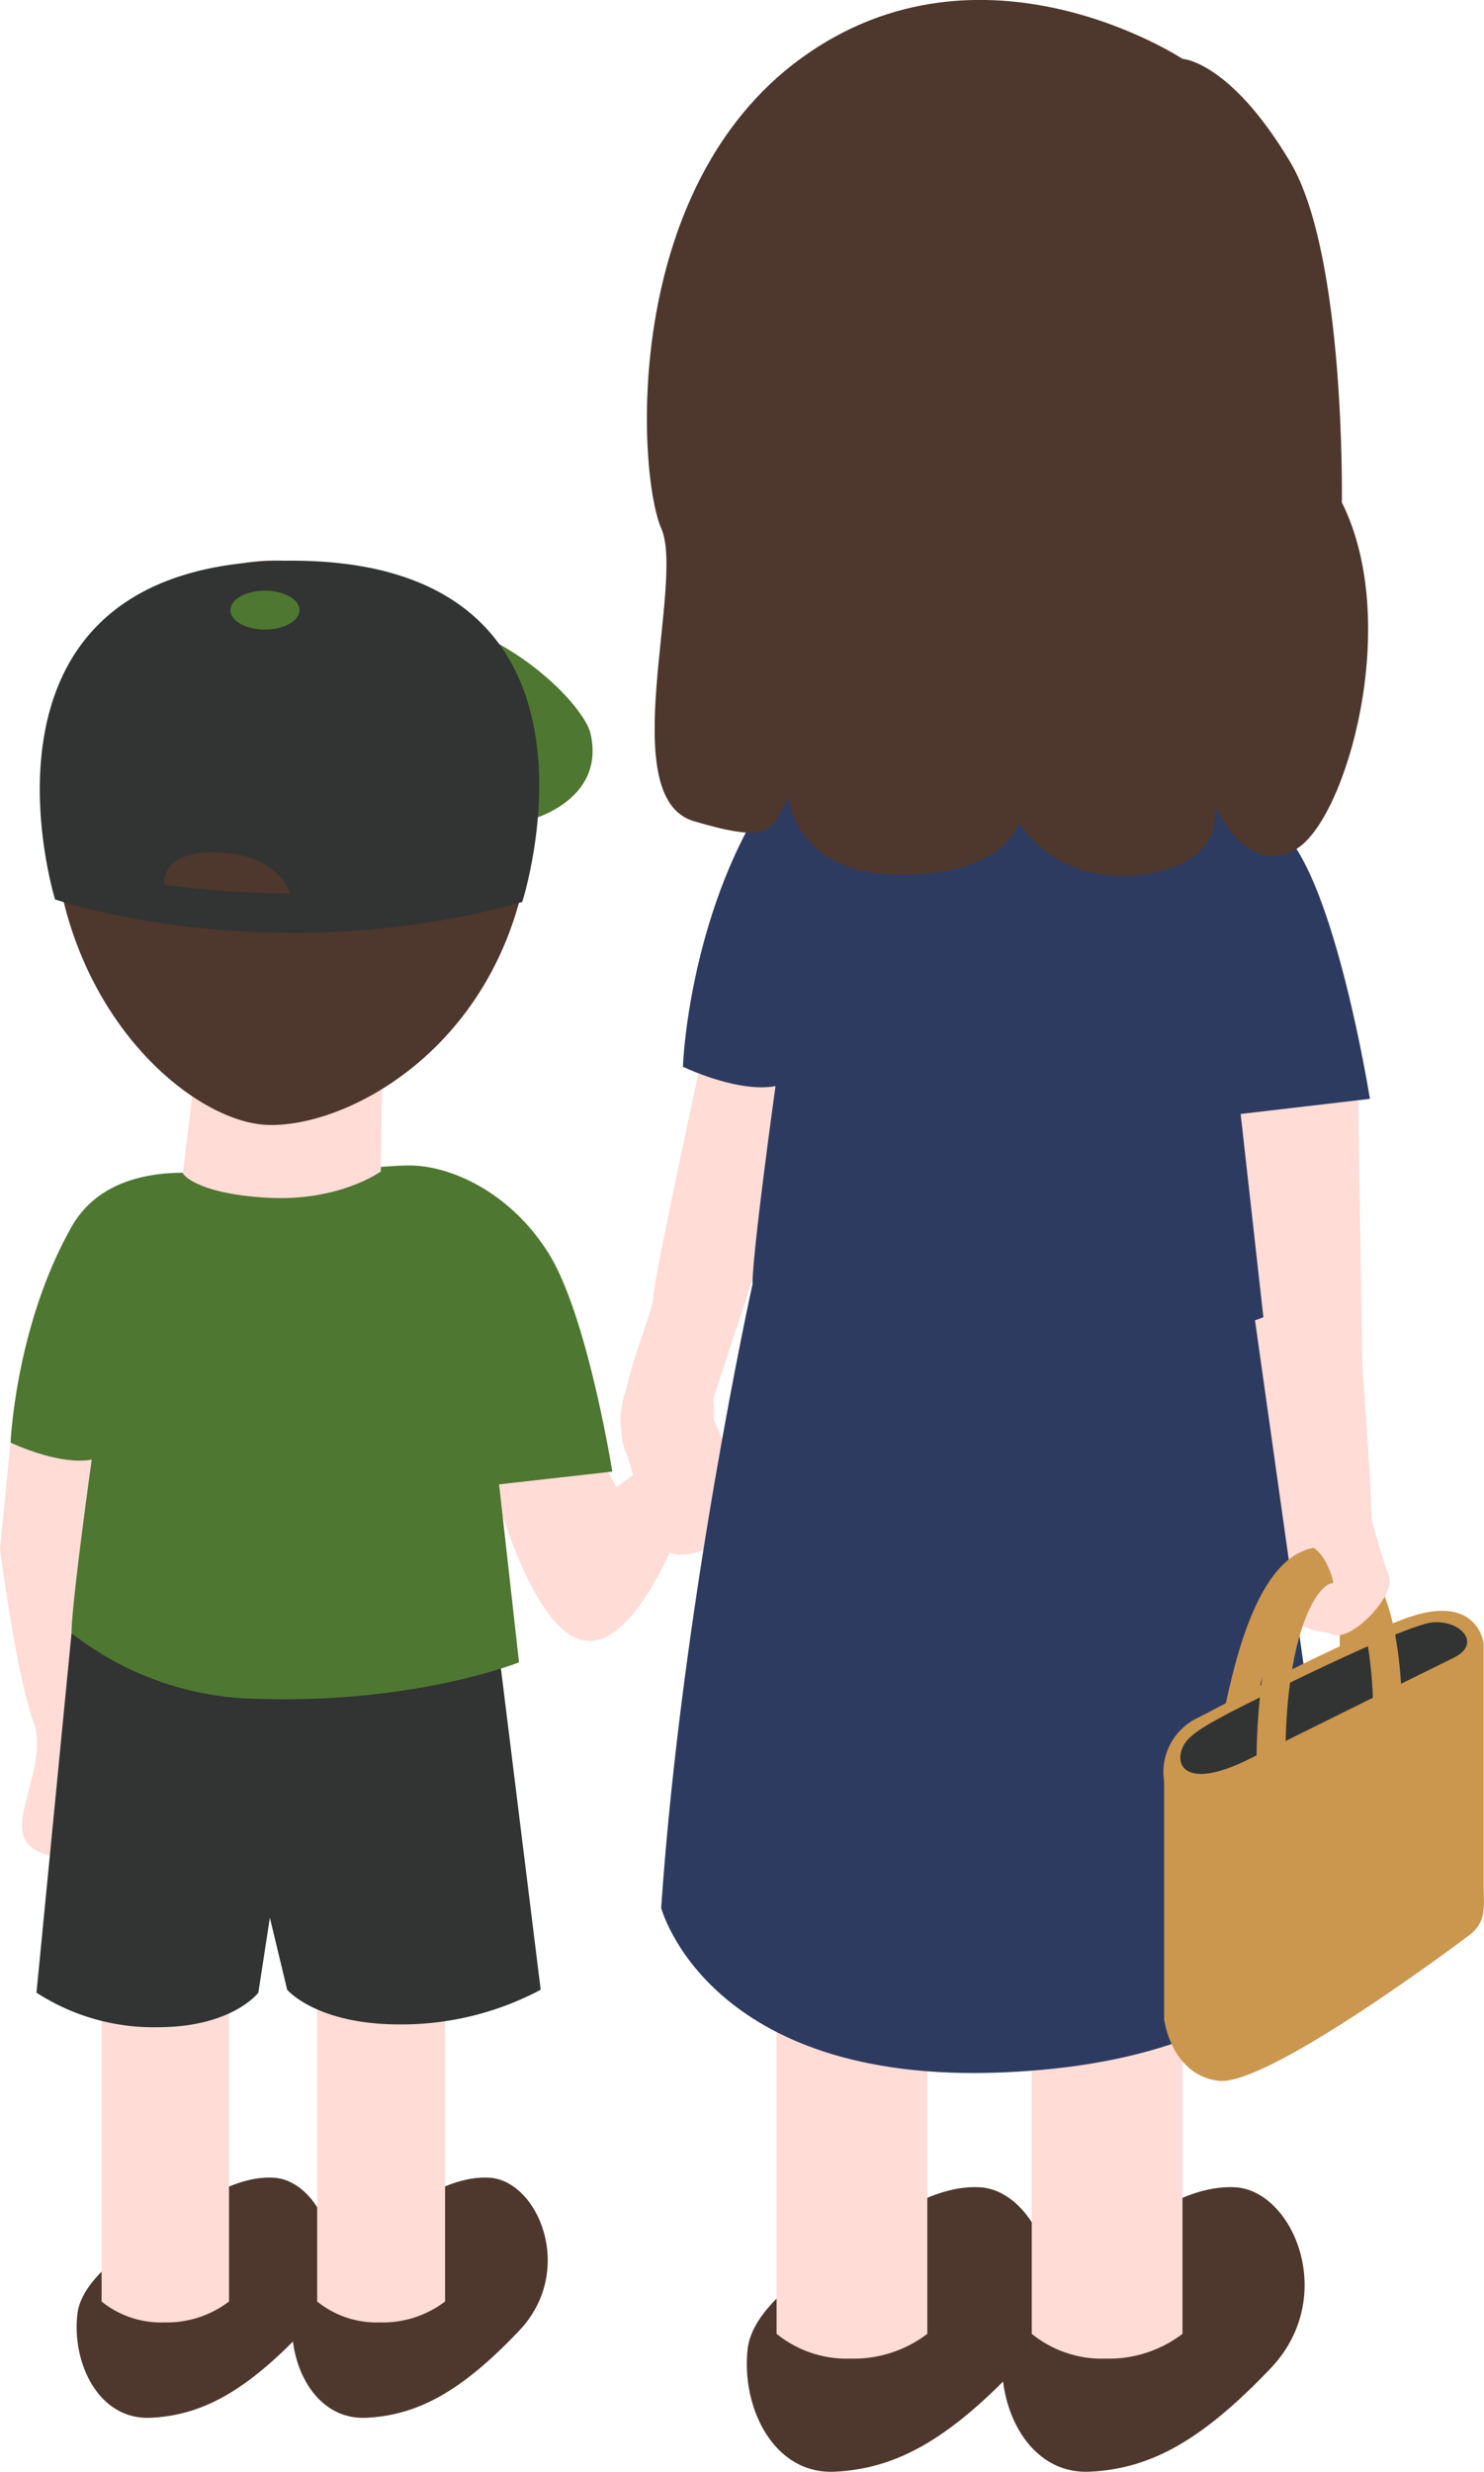 <svg xmlns="http://www.w3.org/2000/svg" viewBox="0 0 153.37 255.31"><defs><style>.cls-1{fill:#ffdcd6;}.cls-2{fill:#4e372c;}.cls-3{fill:#080d89;}.cls-4{fill:#2d3b61;}.cls-5{fill:#cb964e;}.cls-6{fill:#313432;}.cls-7{fill:#4e7731;}</style></defs><g id="レイヤー_2" data-name="レイヤー 2"><g id="レイヤー_1-2" data-name="レイヤー 1"><path class="cls-1" d="M140.33,111.64s.45,27,.45,28.81,1.79,21,.67,23.67-.45,5.14-4.69,4.47-5.14-3.8-5.36-7.15-1.79-21.22-1.79-21.22l-2.9-27.69Z"/><path class="cls-1" d="M72.88,107.62S67.52,132.18,67.52,134s-4.69,11.39-2.9,15.86,1.56,10.72,5.81,10.72,7.14-5.14,7.14-5.14l-4.24-9.83,11-33.27Z"/><path class="cls-2" d="M89.27,231.26s6-5.67,12-5.34S112,237.27,105,244.62,92.61,255,86.27,255.3s-9.68-6.67-9-12.68S89.27,231.26,89.27,231.26Z"/><path class="cls-1" d="M80.26,241.06a11.55,11.55,0,0,0,7.68,2.56,12.58,12.58,0,0,0,7.9-2.56V201H80.26Z"/><path class="cls-2" d="M115.65,231.26s6-5.67,12-5.34,10.68,11.35,3.67,18.7S119,255,112.64,255.3s-9.68-6.67-9-12.68S115.65,231.26,115.65,231.26Z"/><path class="cls-1" d="M106.63,241.06a11.55,11.55,0,0,0,7.68,2.56,12.54,12.54,0,0,0,7.9-2.56V201H106.63Z"/><path class="cls-3" d="M123.19,218.11Z"/><path class="cls-4" d="M77.77,132.66s-7.27,32.85-9.44,64.4c0,0,4.81,18.25,35.23,17s34.71-17,34.71-17l-8.67-61.42Z"/><path class="cls-4" d="M98.94,79.37s-15.58-4.62-21.17,5.35-7,21.33-7.19,25.46c0,0,5.67,2.74,9.57,2,0,0-2.38,17.06-2.38,20.47a36.58,36.58,0,0,0,20.1,7.65c19.7,1,32.7-4.24,32.7-4.24l-2.35-21,13.36-1.56S138.63,95,134,87.7,122.3,77.42,117.67,77.42,98.94,79.37,98.94,79.37Z"/><path class="cls-1" d="M114.45,65.19l-.18,13s-4.91,3.59-13.42,3.1-9.94-2.85-9.94-2.85l.84-4.64Z"/><path class="cls-2" d="M122.21,6.08S101.51-7.56,82.82,6,65.9,49,68.35,54.6s-4.9,27.76,3.34,30.21,8,.89,9.79-2.45c0,0,.67,8,11.58,8S105.3,85,105.3,85s3.78,6.46,12.68,5.35,7.57-7.13,7.57-7.13,3.34,7.57,8.46,4.45,10.91-23.31,4.67-35.77c0,0,.4-25.55-5.34-35.17C127.11,6.3,122.21,6.08,122.21,6.08Z"/><path class="cls-5" d="M128.85,181.17l-3-.39a73.3,73.3,0,0,1,2-9.58c2-7,4.61-10.68,7.84-11.31a3.94,3.94,0,0,1,3.65,1c3.47,3.4,1.84,14.14,1.48,16.26l-3-.5c.8-4.63,1.12-11.92-.62-13.63a1,1,0,0,0-1-.24C132.75,163.51,129.8,174,128.85,181.17Z"/><path class="cls-5" d="M120.31,184v24.55s.67,5.7,5.58,6.37,24.22-13.73,26-15.07,1.45-3.13,1.45-4.69V169.8s-.56-5.47-8.26-2.57-18.53,8.82-21.43,10.27A6.21,6.21,0,0,0,120.31,184Z"/><path class="cls-6" d="M127,176.94c-3.35,1.79-4.8,2.68-5,4.36s1.57,3.12,7,.44,19.13-9.49,21.2-10.49c3-1.45.79-3.91-2.12-3.68S129,175.89,127,176.94Z"/><path class="cls-5" d="M129.86,182a67.85,67.85,0,0,1,.74-9.8c1.12-7.24,3.28-11.06,6.61-11.7a4.28,4.28,0,0,1,3.71,1c4.11,3.46,4,15.18,4,16.51l-3-.06c.09-4.46-.63-12.25-2.91-14.17a1.33,1.33,0,0,0-1.23-.32c-2.09.4-5,6.42-4.93,18.55Z"/><path class="cls-1" d="M141.6,156.38s1.19,4.47,1.94,6.4-3.58,6.55-5.66,6.11a2.77,2.77,0,0,1-2.09-2.68l2-2.8s-.54-2.53-2-3.52-2.06-4-2.06-4Z"/><path class="cls-7" d="M54.52,84.76s8.13-1.9,6.51-9C60.19,72.21,48.93,61.1,36.78,64S22.24,74.53,22.24,74.53Z"/><path class="cls-1" d="M50.33,150.94s4.46,19.21,10.94,18.54,11.84-19.43,11.84-19.43,2.68-9.16-2.68-8.93-5.81,1.78-6.26,4.69,2,6,2,6l-2.45,1.78-2.91-5.13Z"/><path class="cls-1" d="M9.73,180.51,8.34,163.82l3.57-14.59L1.09,149,0,160s1.69,13.11,3.47,17.88c1.63,4.34-2.9,10.5-.44,12.73s7.81,1.12,8.26-1.34S9.73,180.51,9.73,180.51Z"/><path class="cls-2" d="M18.12,229.44s5.07-4.79,10.15-4.51,9,9.59,3.1,15.8-10.43,8.74-15.79,9S7.4,244.11,8,239,18.12,229.44,18.12,229.44Z"/><path class="cls-1" d="M10.5,237.72A9.78,9.78,0,0,0,17,239.88a10.6,10.6,0,0,0,6.67-2.16V203.87H10.5Z"/><path class="cls-2" d="M40.4,229.44s5.08-4.79,10.15-4.51,9,9.59,3.11,15.8-10.44,8.74-15.8,9-8.18-5.64-7.61-10.72S40.4,229.44,40.4,229.44Z"/><path class="cls-1" d="M32.78,237.72a9.78,9.78,0,0,0,6.49,2.16A10.64,10.64,0,0,0,46,237.72V203.87H32.78Z"/><path class="cls-3" d="M49.44,224.81Z"/><path class="cls-6" d="M7.39,168.72l-3.62,37.1a22.24,22.24,0,0,0,12.51,3.57c7.74,0,10.42-3.57,10.42-3.57l1.19-7.74,1.79,7.44s3,3.58,11.61,3.58a30.67,30.67,0,0,0,14.59-3.58l-4.46-36Z"/><path class="cls-7" d="M25.93,122.05s-13.64-4-18.54,4.68S1.31,145.41,1.09,149c0,0,5,2.4,8.39,1.76,0,0-2.09,14.94-2.09,17.93A32,32,0,0,0,25,175.41c17.25.87,28.64-3.71,28.64-3.71l-2.06-18.38L63.28,152s-2.58-16.22-6.63-22.62-10.26-9-14.31-9S25.93,122.05,25.93,122.05Z"/><path class="cls-1" d="M39.52,109.63,39.36,121s-4.3,3.14-11.76,2.71-8.7-2.5-8.7-2.5l1.25-10.36Z"/><path class="cls-2" d="M27.59,116.19c-7.44-.3-20.25-10.72-22-28.89C4.4,75.52,6.36,62.71,24,58.41c11-2.68,30.08,5.36,31,20.85C56.51,105.5,37.13,116.57,27.59,116.19Z"/><path class="cls-6" d="M5.69,92.9s22,7.59,48.28.27c0,0,11.4-35.26-23.87-35.26S5.69,92.9,5.69,92.9Z"/><ellipse class="cls-7" cx="27.38" cy="63.02" rx="3.57" ry="2.01"/><path class="cls-2" d="M17,91.39a103.27,103.27,0,0,0,13,.9s-1.12-4-7.37-4.25S17,91.39,17,91.39Z"/></g></g></svg>